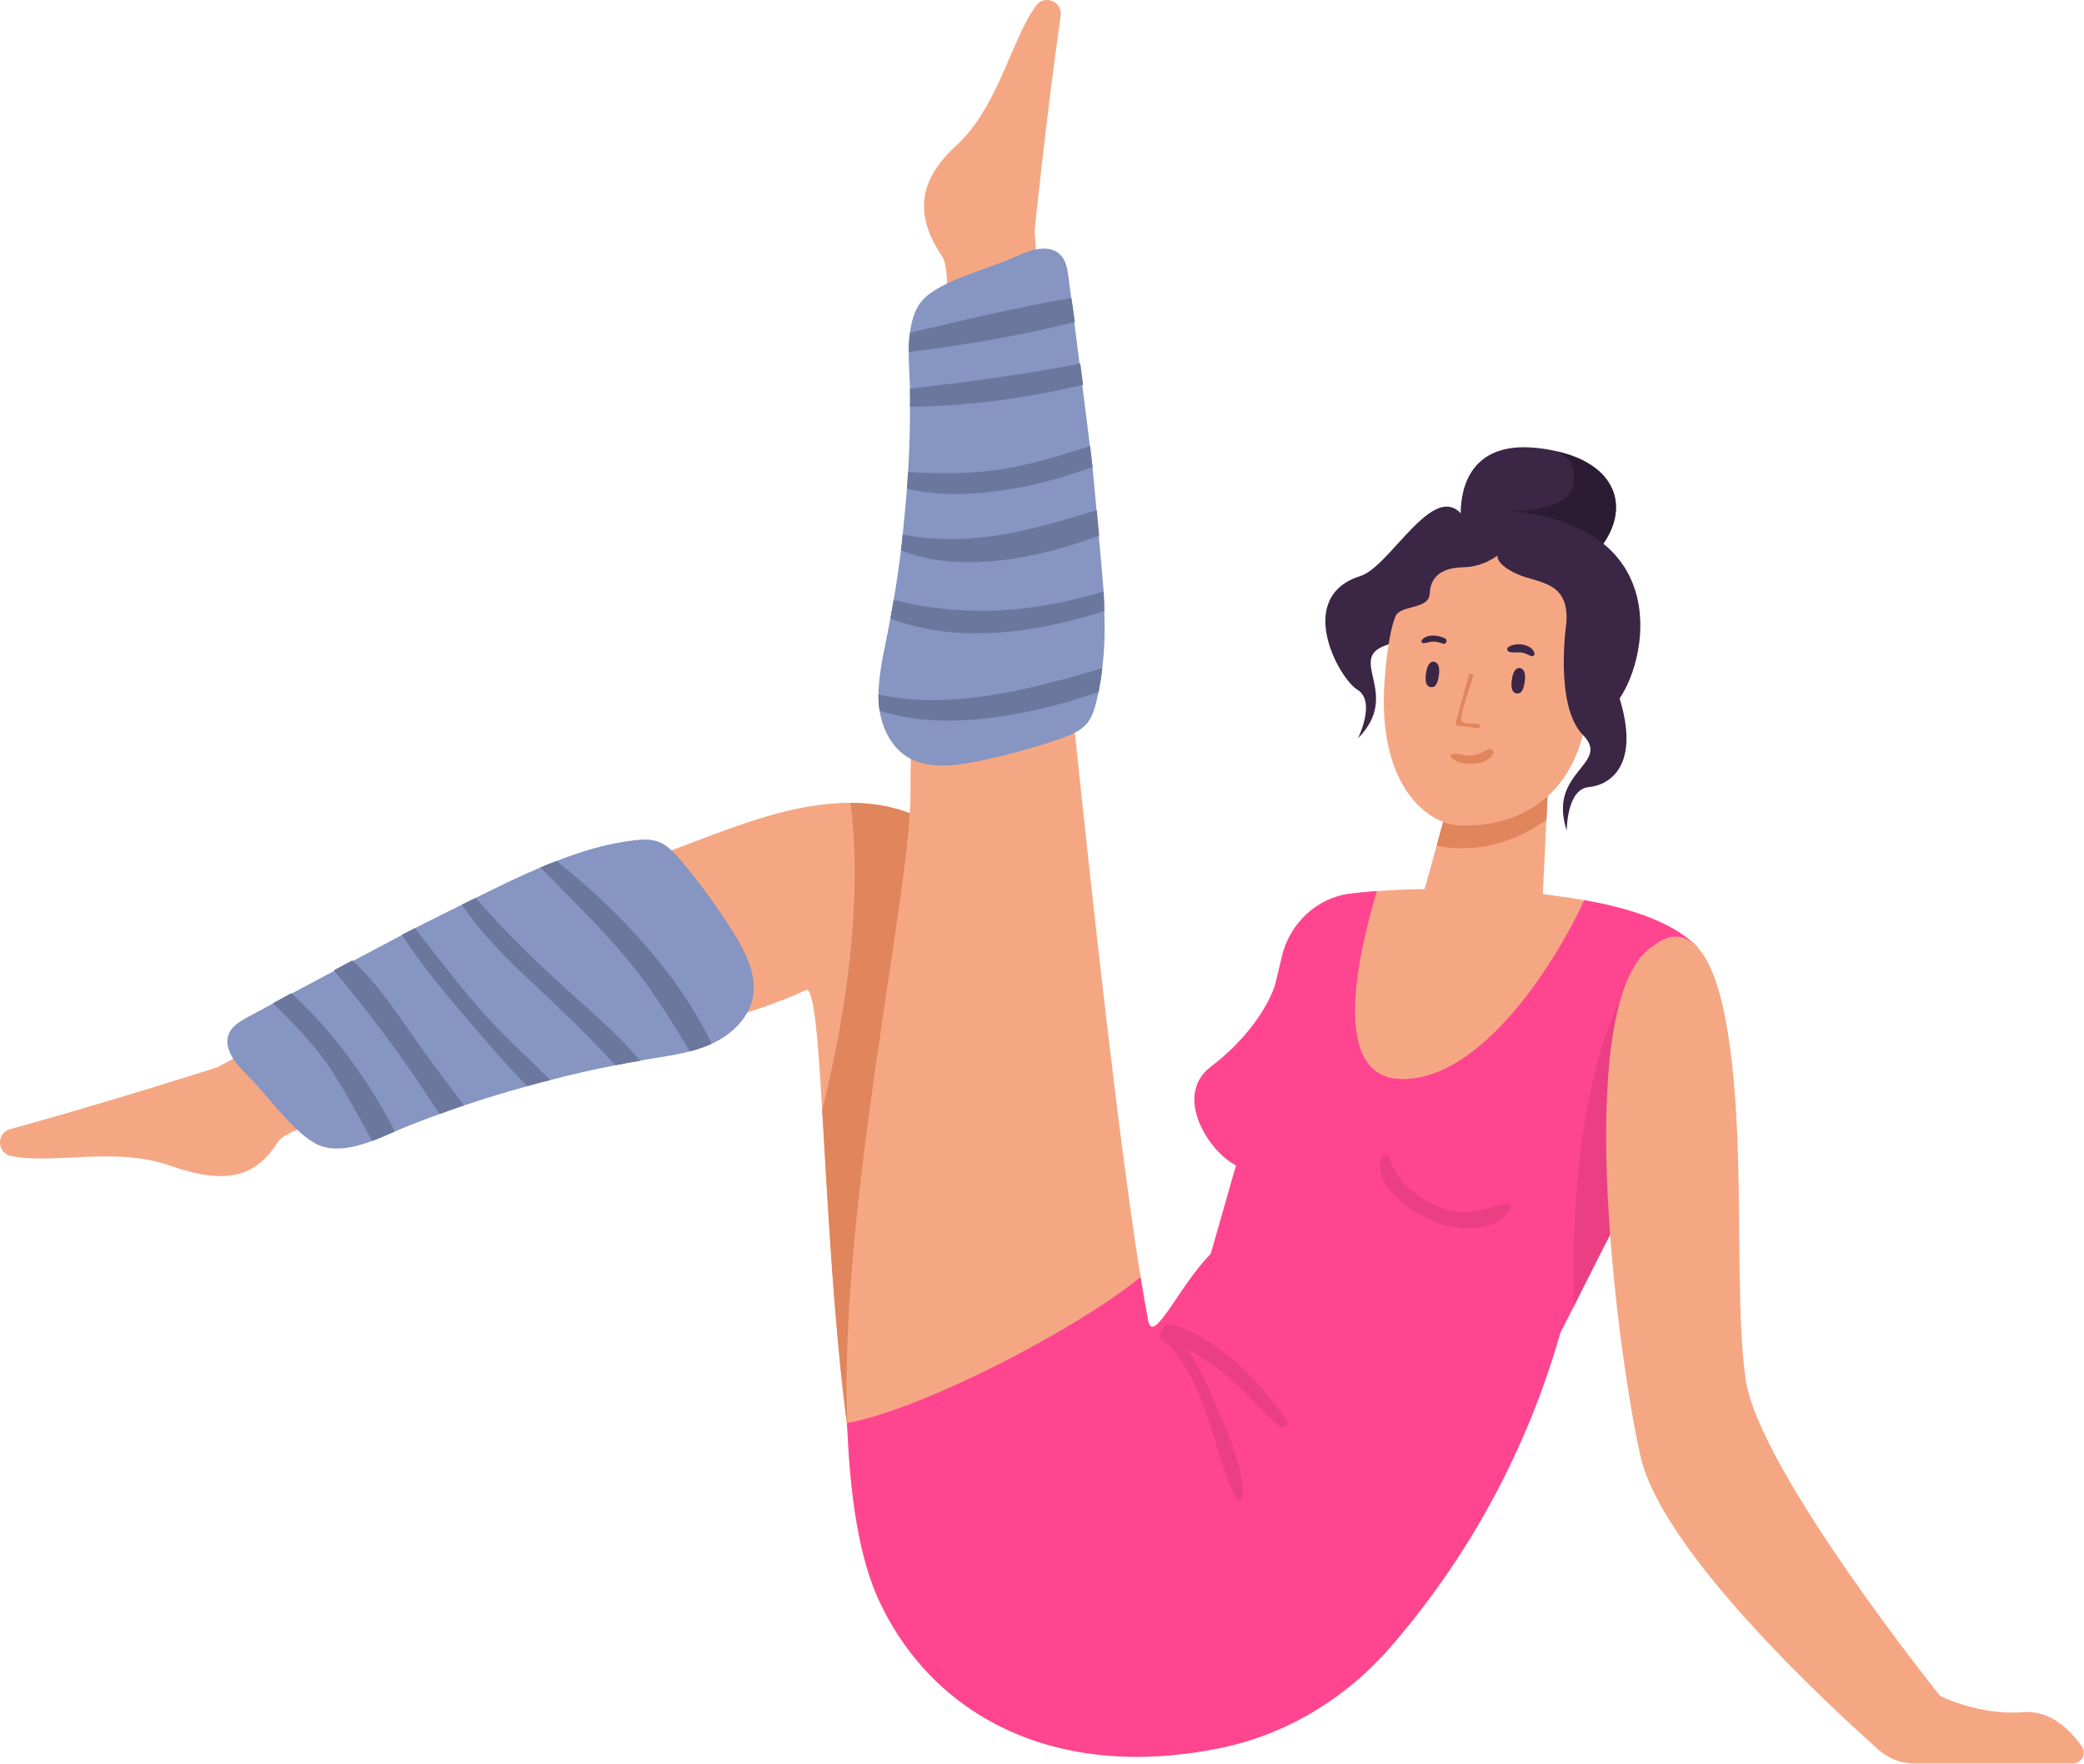 <?xml version="1.0" encoding="UTF-8"?> <svg xmlns="http://www.w3.org/2000/svg" viewBox="0 0 175.454 148.475" fill="none"><path d="M91.49 122.081C91.49 122.427 91.477 122.766 91.477 123.112C91.311 136.83 83.451 138.904 77.58 137.318C76.512 137.034 75.586 136.027 74.808 134.459C73.882 132.669 73.135 130.169 72.518 127.205C72.425 126.755 72.326 126.279 72.234 125.804C70.573 117.056 69.9 105.067 69.375 96.053C69.326 95.164 69.27 94.3 69.221 93.466C68.986 89.459 68.758 86.28 68.449 84.607C68.27 83.681 68.079 83.23 67.857 83.341C57.8 88.194 25.203 93.337 23.437 96.09C21.659 98.843 19.424 99.936 14.282 98.121C9.725 96.51 4.397 98.059 0.909 97.312C-0.276 97.053 -0.313 95.38 0.86 95.059C9.052 92.806 18.288 89.854 18.288 89.854C18.288 89.854 42.86 76.513 56.09 71.747C59.436 70.537 63.405 68.808 67.462 68.012C67.912 67.932 68.351 67.846 68.801 67.79C69.74 67.66 70.672 67.586 71.598 67.586C79.778 67.599 87.557 73.501 90.378 97.504C90.724 100.455 90.996 103.696 91.187 107.227C91.422 111.685 91.533 116.63 91.483 122.087L91.49 122.081Z" fill="#F5A784"></path><path d="M63.374 83.996C63.029 85.724 61.597 87.089 59.998 87.836C59.973 87.848 59.936 87.861 59.917 87.873C59.325 88.144 58.707 88.348 58.078 88.515C57.022 88.787 55.941 88.941 54.861 89.12C54.54 89.169 54.219 89.225 53.898 89.299C53.2 89.404 52.509 89.534 51.823 89.676C49.971 90.034 48.15 90.447 46.335 90.923C45.693 91.077 45.057 91.244 44.415 91.435C42.625 91.923 40.847 92.466 39.081 93.059C38.396 93.293 37.704 93.534 37.032 93.781C36.223 94.065 35.42 94.374 34.624 94.682C34.21 94.849 33.747 95.053 33.259 95.25C32.654 95.522 32.012 95.794 31.352 96.047C29.666 96.664 27.888 97.028 26.499 96.238C24.45 95.065 22.455 92.089 20.739 90.429C19.77 89.49 18.714 88.138 19.319 86.916C19.603 86.348 20.196 86.002 20.751 85.681C21.486 85.267 34.568 78.316 34.932 78.137C36.248 77.464 41.088 75.075 41.594 74.828C42.884 74.198 44.193 73.581 45.508 73.025C45.958 72.821 46.409 72.648 46.86 72.482C48.984 71.655 51.151 71 53.404 70.741C54.058 70.667 54.719 70.624 55.337 70.833C56.158 71.105 56.769 71.784 57.331 72.445C58.942 74.353 60.411 76.384 61.739 78.495C62.77 80.156 63.757 82.076 63.374 83.996Z" fill="#8695C2"></path><path d="M90.385 97.504L82.371 126.378L72.234 125.81C70.573 117.062 69.9 105.073 69.375 96.059C69.326 95.17 69.271 94.306 69.221 93.472C72.611 79.835 72.092 71.155 71.604 67.586C79.784 67.599 87.563 73.501 90.385 97.504Z" fill="#E0855C"></path><path d="M131.588 111.438C131.514 111.697 131.446 111.95 131.365 112.209C127.834 124.649 121.537 133.552 116.993 138.744C113.233 143.047 108.183 146.085 102.571 147.196C89.125 149.887 78.759 144.708 74.092 134.922C72.339 131.249 71.555 125.909 71.326 119.803C70.654 101.282 76.765 74.871 76.66 66.481C76.5 53.319 81.155 24.352 79.34 21.623C77.512 18.894 76.66 15.764 80.476 12.289C84.032 9.041 85.124 3.386 87.211 0.491C87.921 -0.503 89.465 0.133 89.298 1.33C88.088 9.751 87.106 19.401 87.106 19.401C87.106 19.401 88.989 47.299 90.452 61.283C92.076 76.908 94.249 96.442 96.027 107.517C96.25 108.882 96.466 110.116 96.669 111.203C97.071 113.352 99.386 108.11 101.935 105.573C105.232 102.301 108.442 100.214 108.442 100.214L131.588 111.432V111.438Z" fill="#F5A784"></path><path d="M140.613 95.047C137.94 98.825 134.767 105.567 131.365 112.203C128.056 118.667 124.562 125.069 121.166 128.52C111.48 130.416 101.935 105.573 101.935 105.573L107.387 92.059L107.936 80.501C108.603 77.729 110.881 75.562 113.721 75.235C114.079 75.192 114.375 75.161 114.659 75.13C115.098 75.081 115.524 75.05 115.931 75.025C118.16 74.846 119.938 74.859 119.938 74.859L122.555 65.419L130.402 64.746L129.89 75.242C129.89 75.316 131.371 75.421 133.378 75.785C136.378 76.31 140.589 77.384 142.805 79.649C144.361 81.236 142.817 91.923 140.613 95.04V95.047Z" fill="#F5A784"></path><path d="M140.613 95.047C140.095 95.787 139.582 96.602 139.058 97.479C137.051 100.825 134.822 105.375 132.464 110.036C132.094 110.759 131.73 111.481 131.359 112.203C127.828 124.643 121.53 133.546 116.987 138.738C113.227 143.041 108.177 146.078 102.565 147.189C89.119 149.881 78.753 144.701 74.086 134.916C72.333 131.243 71.549 125.903 71.32 119.797C77.5 118.704 90.483 112.03 96.021 107.511C96.243 108.876 96.459 110.11 96.663 111.197C97.064 113.345 99.38 108.104 101.929 105.567L104.059 98.109C101.756 96.96 98.756 92.238 101.929 89.811C106.331 86.453 107.337 82.953 107.337 82.953L107.93 80.495C108.597 77.723 110.875 75.556 113.715 75.229C114.073 75.186 114.369 75.155 114.653 75.124C115.091 75.075 115.518 75.044 115.925 75.019C114.338 80.261 111.93 90.682 117.931 90.836C124.858 91.015 131.174 80.613 133.384 75.779C136.385 76.303 140.595 77.378 142.811 79.643C144.367 81.23 142.799 91.898 140.62 95.034L140.613 95.047Z" fill="#FF4590"></path><path d="M91.983 39.329C92.107 40.533 92.841 48.744 92.916 49.806C92.934 50.349 92.971 50.899 92.977 51.442C93.033 53.047 92.996 54.658 92.804 56.239C92.73 56.912 92.619 57.591 92.49 58.264C92.422 58.554 92.36 58.838 92.292 59.116C92.144 59.739 91.934 60.381 91.52 60.888C90.971 61.554 90.119 61.888 89.304 62.178C86.946 62.993 84.532 63.647 82.081 64.135C80.167 64.512 78.019 64.74 76.364 63.709C75.049 62.876 74.302 61.369 74.055 59.82C74.024 59.61 73.987 59.4 73.975 59.184C73.962 58.937 73.956 58.696 73.956 58.449C73.987 56.937 74.29 55.424 74.604 53.936C74.734 53.313 75.154 51.022 75.24 50.497C75.481 49.114 75.685 47.719 75.852 46.336C75.913 45.892 75.957 45.441 76 44.997C76.129 43.713 76.253 42.441 76.358 41.144C76.395 40.675 76.426 40.206 76.451 39.743C76.561 37.909 76.623 36.063 76.611 34.23C76.629 33.835 76.623 33.427 76.617 33.038C76.617 32.933 76.617 32.834 76.611 32.717C76.592 31.816 76.5 30.717 76.506 29.63C76.506 29.081 76.537 28.532 76.611 28.013C76.765 26.759 77.167 25.618 78.056 24.895C79.883 23.407 83.377 22.599 85.538 21.586C86.767 21.006 88.409 20.506 89.316 21.493C89.749 21.963 89.866 22.642 89.952 23.278C90.039 23.877 91.922 38.724 91.983 39.329Z" fill="#8695C2"></path><path d="M139.058 97.479C137.051 100.825 134.822 105.375 132.464 110.036C132.106 87.342 138.095 81.471 138.095 81.471L139.058 97.479Z" fill="#EB3F84"></path><path d="M170.34 144.14C166.642 144.442 163.345 142.775 163.345 142.775C163.345 142.775 148.022 123.699 146.96 116.08C145.898 108.468 147.127 95.201 145.213 85.521C143.299 75.84 139.317 79.551 139.317 79.551C132.285 83.582 136.001 113.049 138.101 122.544C139.866 130.539 153.819 143.442 158.184 147.325C159.011 148.06 160.073 148.461 161.184 148.461H174.513C175.254 148.461 175.698 147.628 175.272 147.023C174.34 145.695 172.655 143.948 170.34 144.14Z" fill="#F5A784"></path><path d="M33.253 95.25C32.648 95.522 32.006 95.794 31.346 96.047C30.24 94.114 29.222 92.133 28.024 90.274C26.592 88.058 24.82 86.243 22.974 84.465C23.486 84.169 24.005 83.885 24.517 83.613C28.111 86.885 30.994 90.916 33.259 95.257L33.253 95.25Z" fill="#6B779C"></path><path d="M39.075 93.053C38.39 93.287 37.698 93.528 37.025 93.775C36.328 92.793 35.673 91.781 35.031 90.824C32.87 87.601 30.537 84.632 28.104 81.681C28.629 81.397 29.135 81.125 29.66 80.853C31.555 82.582 33.074 84.78 34.531 86.879C36.001 89.003 37.519 91.04 39.075 93.059V93.053Z" fill="#6B779C"></path><path d="M46.335 90.923C45.693 91.077 45.057 91.244 44.415 91.435C42.612 89.669 40.976 87.7 39.421 85.897C37.451 83.607 35.494 81.236 33.833 78.699C34.204 78.507 34.556 78.322 34.926 78.143C36.859 80.6 38.742 83.101 40.828 85.434C42.538 87.342 44.502 89.089 46.329 90.923L46.335 90.923Z" fill="#6B779C"></path><path d="M53.898 89.299C53.2 89.404 52.509 89.534 51.823 89.676C49.737 87.434 47.558 85.286 45.255 83.144C42.934 80.983 40.631 78.767 38.89 76.161C39.266 75.958 39.662 75.772 40.051 75.593C42.563 78.507 45.304 81.131 48.218 83.761C50.151 85.49 52.188 87.28 53.898 89.299Z" fill="#6B779C"></path><path d="M59.911 87.873C59.319 88.144 58.701 88.348 58.072 88.515C56.448 85.774 54.775 83.095 52.663 80.582C50.422 77.915 47.922 75.507 45.502 73.031C45.952 72.828 46.403 72.655 46.854 72.488C51.966 76.544 57.133 81.983 59.911 87.879V87.873Z" fill="#6B779C"></path><path d="M92.804 56.245C92.73 56.918 92.62 57.597 92.49 58.27C86.705 60.221 79.519 61.641 74.055 59.832C74.024 59.622 73.987 59.412 73.975 59.196C73.963 58.949 73.95 58.708 73.956 58.461C79.914 59.826 86.835 58.036 92.804 56.251V56.245Z" fill="#6B779C"></path><path d="M92.916 49.806C92.934 50.349 92.971 50.899 92.977 51.442C87.02 53.331 80.661 54.208 74.963 52.078C75.061 51.553 75.154 51.022 75.24 50.497C81.272 52.035 87.044 51.559 92.915 49.8L92.916 49.806Z" fill="#6B779C"></path><path d="M92.342 42.953C92.403 43.676 92.477 44.379 92.539 45.102C87.131 47.108 80.716 48.281 75.845 46.336C75.907 45.892 75.957 45.441 75.994 44.997C81.797 46.126 86.933 44.602 92.342 42.947V42.953Z" fill="#6B779C"></path><path d="M91.983 39.329C86.995 41.107 81.327 42.249 76.352 41.15C76.401 40.681 76.42 40.212 76.444 39.749C79.296 39.897 82.087 39.922 84.964 39.397C87.304 38.965 89.545 38.273 91.779 37.539C91.854 38.138 91.915 38.73 91.977 39.329H91.983Z" fill="#6B779C"></path><path d="M91.187 32.402C86.427 33.501 81.47 34.211 76.605 34.236C76.623 33.841 76.617 33.433 76.611 33.044C76.611 32.939 76.611 32.841 76.605 32.723C81.433 32.155 86.174 31.55 90.952 30.606C91.039 31.205 91.113 31.803 91.187 32.409V32.402Z" fill="#6B779C"></path><path d="M90.502 27.099C85.939 28.26 81.155 29.062 76.506 29.63C76.506 29.081 76.537 28.532 76.611 28.013C81.099 26.945 85.668 25.877 90.205 25.08C90.31 25.747 90.403 26.42 90.495 27.099H90.502Z" fill="#6B779C"></path><path d="M108.319 119.55C106.035 116.247 102.559 112.592 98.577 111.493C98.194 111.388 97.879 111.697 97.824 112.03C97.706 112.129 97.639 112.29 97.676 112.456C97.75 112.802 97.799 112.858 98.102 113.037C98.139 113.061 98.182 113.068 98.225 113.061C101.602 116.432 102.102 122.075 104.041 126.156C104.189 126.464 104.664 126.304 104.664 125.989C104.633 123.378 103.417 120.661 102.361 118.297C101.719 116.846 100.991 114.975 99.929 113.549C101.152 114.234 102.306 114.988 103.405 115.926C104.924 117.21 106.183 118.741 107.665 120.056C107.998 120.353 108.603 119.964 108.319 119.55Z" fill="#EB3F84"></path><path d="M130.402 64.752L130.198 69.018C126.371 71.722 122.895 71.605 120.95 71.185L122.549 65.425L130.396 64.752H130.402Z" fill="#E0855C"></path><path d="M134.983 45.768C134.52 46.441 133.915 47.096 133.156 47.726C132.81 47.287 130.038 43.978 123.667 44.287C123.463 44.299 123.253 44.311 123.037 44.324C123.037 44.324 122.975 43.947 122.975 43.361V43.219C122.988 41.2 123.71 37.138 129.328 37.706C129.945 37.767 130.513 37.86 131.05 37.99C135.921 39.082 137.218 42.515 134.977 45.768H134.983Z" fill="#3B2645"></path><path d="M124.29 46.071C124.29 46.071 119.925 53.177 116.647 54.338C113.369 55.498 118.036 58.406 114.326 62.166C114.326 62.166 115.882 59.048 114.283 58.066C112.684 57.085 108.973 50.238 114.536 48.491C117.506 47.559 122.025 37.533 124.29 46.065V46.071Z" fill="#3B2645"></path><path d="M117.018 57.683C117.018 57.683 115.252 42.583 125.988 43.009C140.743 43.595 138.928 55.023 136.36 58.795C133.792 62.567 116.265 63.709 117.018 57.683Z" fill="#3B2645"></path><path d="M118.234 50.392C117.222 51.676 116.826 54.152 116.586 57.066C115.876 65.895 119.987 69.346 122.883 69.488C125.859 69.63 132.186 68.685 133.551 60.53C134.236 56.455 134.372 53.01 133.532 50.849C131.767 46.324 122.667 44.75 118.234 50.386V50.392Z" fill="#F5A784"></path><path d="M120.648 57.832C120.648 57.832 119.87 58.079 120.049 56.733C120.21 55.523 120.747 55.714 120.747 55.714C120.747 55.714 121.278 55.739 121.148 56.795C121.018 57.856 120.648 57.832 120.648 57.832Z" fill="#3B2645"></path><path d="M127.877 58.363C127.877 58.363 127.099 58.61 127.278 57.264C127.439 56.054 127.976 56.245 127.976 56.245C127.976 56.245 128.507 56.27 128.377 57.326C128.247 58.387 127.877 58.363 127.877 58.363Z" fill="#3B2645"></path><path d="M124.475 60.943C124.093 60.869 123.191 61.054 123.031 60.628C122.895 60.27 123.617 58.245 123.722 57.9C123.84 57.517 123.951 57.177 124.062 56.844C124.031 56.819 124 56.788 123.963 56.77C123.883 56.72 123.803 56.69 123.722 56.665C123.29 58.06 122.963 59.523 122.562 60.845C122.524 60.962 122.605 61.092 122.734 61.092C123.302 61.11 123.846 61.258 124.414 61.289C124.605 61.301 124.673 60.987 124.475 60.95V60.943Z" fill="#E0855C"></path><path d="M121.685 53.763C121.148 53.461 120.129 53.337 119.703 53.887C119.623 53.986 119.715 54.146 119.839 54.146C120.111 54.146 120.358 54.023 120.629 54.016C120.926 54.004 121.203 54.084 121.481 54.189C121.728 54.282 121.919 53.899 121.685 53.763Z" fill="#3B2645"></path><path d="M129.192 54.973C128.921 54.183 127.562 54.041 126.964 54.498C126.828 54.603 126.902 54.813 127.044 54.868C127.377 54.992 127.742 54.881 128.087 54.93C128.396 54.973 128.631 55.122 128.915 55.233C129.056 55.288 129.248 55.134 129.192 54.98V54.973Z" fill="#3B2645"></path><path d="M125.296 63.092C124.747 63.332 124.327 63.623 123.697 63.616C123.204 63.616 122.685 63.351 122.216 63.499C122.142 63.524 122.08 63.61 122.129 63.684C122.463 64.228 123.389 64.326 123.969 64.302C124.593 64.277 125.34 64.086 125.692 63.518C125.858 63.252 125.574 62.968 125.302 63.085L125.296 63.092Z" fill="#E0855C"></path><path d="M134.032 57.054C134.032 57.054 131.637 55.967 131.878 52.424C132.118 48.874 129.495 49.133 127.698 48.312C125.902 47.491 126.075 46.762 126.075 46.762C126.075 46.762 124.902 47.732 123.185 47.756C121.469 47.787 120.425 48.491 120.37 49.96C120.308 51.43 117.734 50.806 117.407 52.066C117.079 53.325 117.518 49.818 117.518 49.818L121.648 45.342L127.328 44.879L132.409 47.059L135.613 49.818C135.613 49.818 136.428 53.732 136.415 53.93C136.403 54.128 134.65 54.887 134.038 57.042L134.032 57.054Z" fill="#3B2645"></path><path d="M131.878 52.424C131.878 52.424 130.835 59.387 133.267 61.869C135.7 64.351 130.229 64.913 131.909 69.926C131.909 69.926 131.884 66.444 133.749 66.265C135.613 66.086 138.076 64.37 136.354 58.795C134.631 53.22 135.372 47.528 131.872 52.424L131.878 52.424Z" fill="#3B2645"></path><path d="M134.983 45.768C134.983 45.768 134.699 45.521 134.144 45.163C134.051 45.102 133.927 45.046 133.822 44.972C133.693 44.898 133.551 44.818 133.397 44.737C133.075 44.558 132.742 44.392 132.378 44.25C132.186 44.175 131.989 44.095 131.773 44.015C130.495 43.54 128.859 43.126 126.852 43.009C126.852 43.009 132.149 43.256 132.458 40.755C132.613 39.533 132.532 38.798 131.063 37.996C135.934 39.089 137.243 42.527 134.989 45.775L134.983 45.768Z" fill="#2C1C33"></path><path d="M126.747 101.307C124.809 101.85 123.339 102.443 121.327 101.677C119.382 100.942 117.684 99.566 117.011 97.553C116.857 97.084 116.252 97.207 116.19 97.664C115.882 100.109 118.864 102.085 120.827 102.869C122.821 103.659 125.803 103.813 127.161 101.838C127.346 101.572 127.044 101.227 126.754 101.307H126.747Z" fill="#EB3F84"></path></svg> 